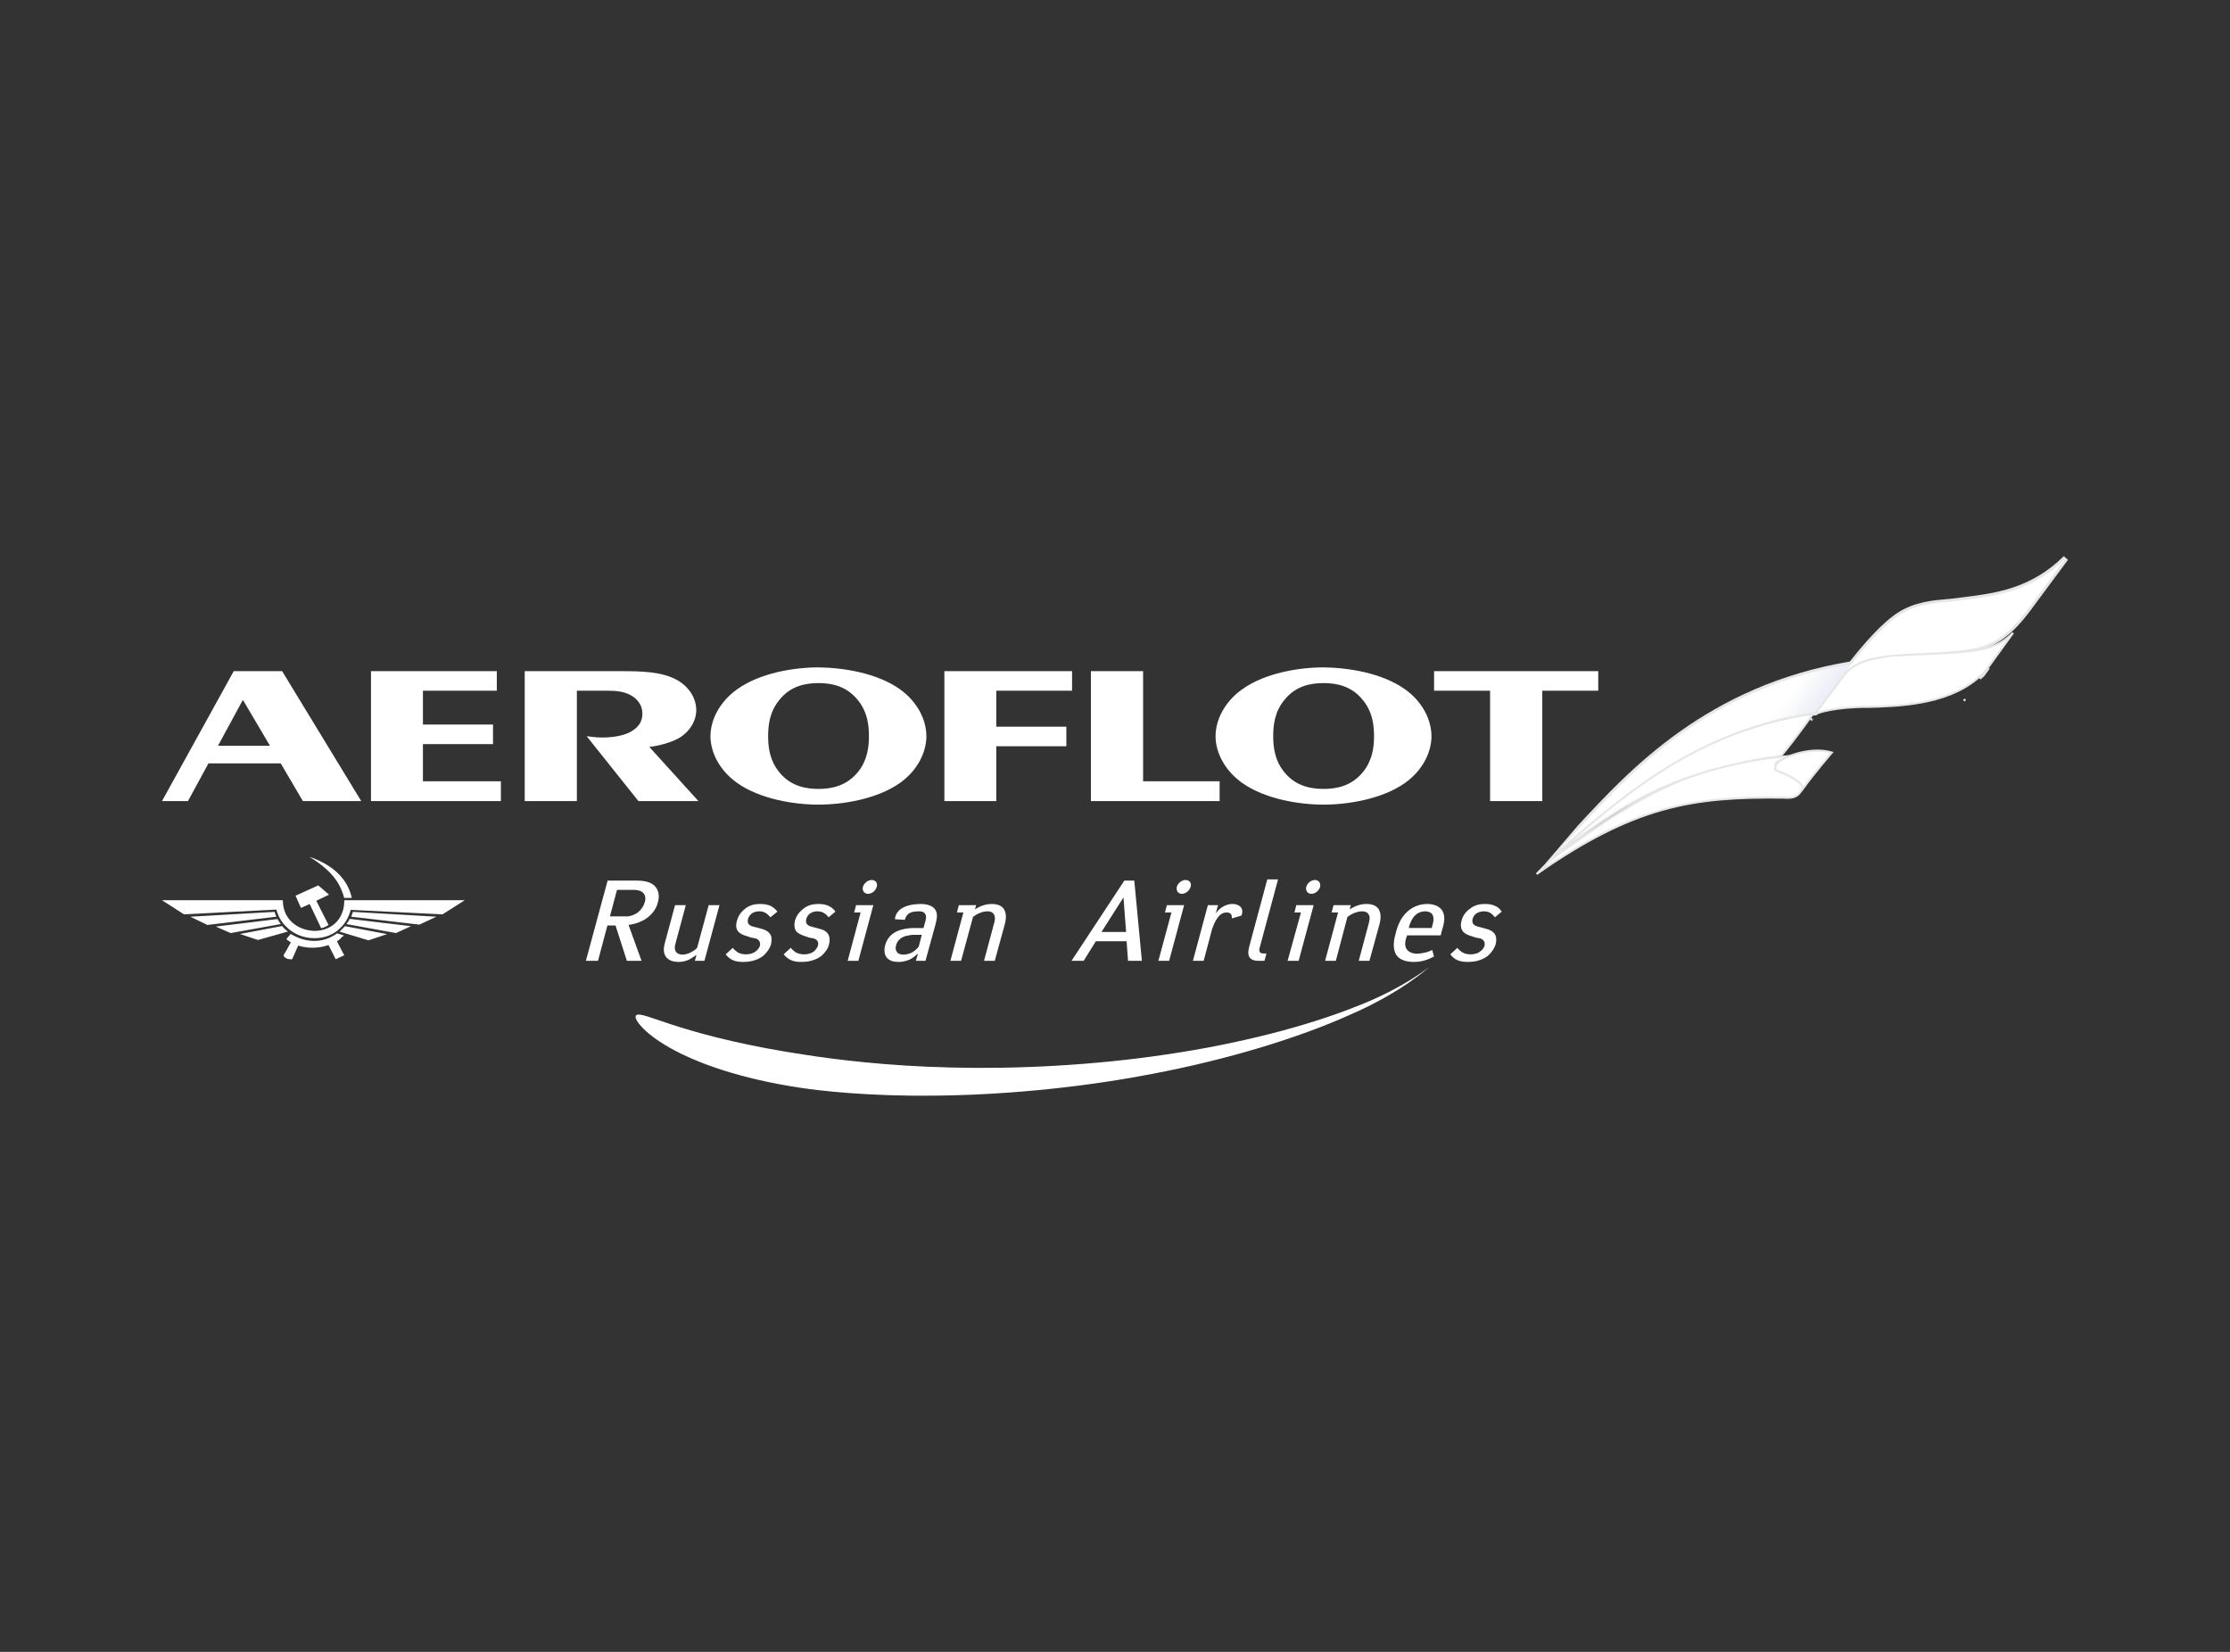 <?xml version="1.0" encoding="UTF-8"?> <svg xmlns="http://www.w3.org/2000/svg" width="1080" height="800" viewBox="0 0 1080 800" fill="none"><rect x="0" y="0" width="1080" height="800" fill="#333333" stroke="none"/><path fill-rule="evenodd" clip-rule="evenodd" d="M111.706 451.884L104.512 448.736L134.358 445.099C134.888 445.96 135.403 446.722 136.006 447.529L111.706 451.884ZM191.817 451.884L199.021 448.546L169.344 445.007C169.083 445.96 168.295 446.722 167.762 447.529L191.817 451.884ZM187.488 452.383L178.444 455.413L165.592 451.513L164.477 451.163C164.906 450.826 165.255 450.487 165.592 450.029C166.135 449.607 166.567 448.99 167.076 448.546L187.488 452.383ZM211.352 443.965L203.094 447.793L170.119 443.965C170.389 443.193 170.649 442.409 170.894 441.612L211.352 443.965ZM214.3 442.822L225.068 435.986H166.745C166.745 438.422 166.393 440.512 165.592 442.314C163.356 448.123 157.718 450.909 152.073 450.826C146.53 450.664 140.876 447.796 138.36 442.495C137.48 440.566 136.969 438.521 136.969 435.986H78.461L89.138 442.822L133.837 440.509C134.701 443.702 136.286 446.487 138.36 448.543C141.927 452.294 147.029 454.362 152.073 454.362C157.025 454.467 162.047 452.647 165.592 448.647C167.514 446.57 168.988 443.876 169.864 440.643L214.3 442.822ZM165.592 460.547L166.745 462.633L165.592 463.161L162.568 464.552L159.103 457.684C156.927 458.447 154.519 458.882 152.073 458.974C149.465 459.069 146.762 458.701 144.421 457.935L141.486 464.552C140.52 464.625 139.221 464.552 138.36 463.929C137.915 463.663 137.48 463.237 137.309 462.637L138.36 460.886L140.876 456.379C140.085 455.848 139.399 455.502 138.691 454.813L140.781 452.297C144.354 454.473 148.252 455.671 152.076 455.671C155.901 455.766 159.7 454.546 163.261 452.034L165.592 452.726L166.567 453.085C166.221 453.336 165.954 453.58 165.592 453.857C164.909 454.546 164.306 455.239 163.191 455.848L165.592 460.547ZM165.592 425.03C167.854 427.718 169.518 431.034 170.389 434.849H166.663C166.393 433.724 166.043 432.59 165.592 431.552C163.105 424.957 157.969 420.272 152.073 416.365C151.288 415.917 150.59 415.409 149.811 414.974C150.59 415.237 151.288 415.491 152.073 415.755C157.441 417.921 162.216 420.879 165.592 425.03ZM155.526 449.521C156.507 449.349 157.969 448.819 159.103 447.952L153.185 436.237L159.35 433.292L154.157 428.788L152.073 429.732L143.125 433.801L145.752 439.702L149.986 437.806L155.526 449.521ZM139.399 451.163C139.046 450.909 138.691 450.569 138.36 450.296C137.665 449.692 137.045 449.076 136.639 448.473L116.233 452.323L124.917 455.239L139.399 451.163ZM133.837 443.965C133.494 443.193 133.243 442.409 132.973 441.612L92.177 443.965L100.424 447.952L133.837 443.965Z" fill="white"></path><path d="M390.172 510.865C403.628 512.987 429.405 516.313 460.972 517.005C492.477 517.8 529.514 515.957 564.516 510.729C599.514 505.65 632.321 497.118 655.617 487.915C679.091 479.072 692.217 468.294 692.156 468.253C692.283 468.316 678.605 480.781 653.74 491.479C629.132 502.587 594.384 513.241 557.795 520.122C521.246 527.196 482.909 530.426 451.723 530.617C420.546 530.979 396.322 528.168 387.834 526.837C358.499 522.466 337.188 514.75 324.184 507.32C311.056 499.837 306.682 493.074 308.051 491.759C309.502 490.199 316.04 493.357 329.279 497.451C342.531 501.603 362.705 506.784 390.172 510.865Z" fill="white"></path><path fill-rule="evenodd" clip-rule="evenodd" d="M950.581 289.259L945.585 289.894L942.38 290.199C936.37 290.72 927.301 291.492 919.296 296.59C911.358 301.656 902.261 312.237 895.905 320.378C826.969 331.922 789.175 372.765 764.167 399.825L748.491 418.122L751.118 417.305C798.095 373.959 839.992 350.777 879.222 346.441L879.803 346.378L885.029 339.561L896.022 325.143C900.542 321.071 906.797 319.632 916.006 318.581L932.075 317.555L951.093 316.22C961.956 314.766 971.289 312.263 984.096 294.668L1001.54 271.124L999.493 269.352C983.49 285.205 966.01 287.359 950.581 289.259ZM950.912 291.949C964.278 290.307 979.109 287.931 993.422 277.521C988.258 284.497 981.908 293.07 981.908 293.07C969.704 309.829 961.292 312.123 950.734 313.53C950.734 313.539 931.961 314.842 931.961 314.842L915.701 315.893C908.833 316.668 903.836 318.13 899.447 320.315C905.561 312.618 913.674 303.407 920.77 298.88C928.2 294.131 936.869 293.401 942.608 292.902L945.95 292.572C945.95 292.575 950.912 291.949 950.912 291.949ZM893.786 323.634C892.55 325.226 882.875 337.913 882.875 337.913C882.875 337.913 878.898 343.106 878.32 343.862C844.805 347.722 809.422 365.167 770.783 396.722C795.198 370.497 831.387 334.924 893.786 323.634Z" fill="#E6E6E6"></path><path d="M804.901 392.25C786.854 397.364 767.819 406.656 744.196 423.302L750.561 416.744C775.468 398.542 794.579 385.857 814.841 377.649C834.871 369.535 856.052 365.785 885.098 365.445L872.941 381.844L872.911 381.884L872.89 381.929C871.74 384.373 870.307 385.484 868.735 385.986C867.119 386.503 865.306 386.399 863.322 386.28L863.309 386.279L863.296 386.279C842.119 386.111 824.085 386.815 804.901 392.25Z" fill="white" stroke="#E6E6E6"></path><path fill-rule="evenodd" clip-rule="evenodd" d="M750.2 416.308C800.366 370.021 842.248 349.17 879.076 345.101C882.335 340.788 893.583 326.338 896.991 321.525C813.043 335.232 775.933 392.046 750.2 416.308Z" fill="url(#paint0_linear_88_1729)"></path><path d="M877.979 345.748C873.634 352.081 865.571 362.667 862.572 366.104C831.913 370.294 810.392 378.037 792.852 387.455C778.686 395.061 767.12 403.761 755.463 412.529C754.343 413.372 753.222 414.215 752.097 415.058C752.528 414.612 752.887 414.246 753.115 414.027C786.548 384.529 822.795 353.596 877.979 345.748Z" fill="white" stroke="#E6E6E6"></path><path d="M870.125 365.005C875.362 363.499 881.72 362.83 887.172 364.446C886.884 364.783 886.479 365.258 885.982 365.846C884.939 367.081 883.488 368.812 881.862 370.797C879.119 374.146 875.867 378.226 873.219 381.872C873.2 381.636 873.149 381.39 873.056 381.133C872.609 379.902 871.234 378.555 868.123 376.721L868.123 376.721C865.471 375.158 863.374 374.362 861.949 373.822C861.402 373.614 860.954 373.444 860.612 373.283C859.97 372.981 859.763 372.749 859.695 372.468C859.611 372.118 859.697 371.543 860.105 370.438L860.105 370.438L860.106 370.435C860.213 370.139 860.513 369.74 861.059 369.267C861.594 368.803 862.322 368.305 863.214 367.801C864.998 366.795 867.398 365.79 870.125 365.005Z" fill="white" stroke="#E6E6E6"></path><path d="M963.633 313.438C968.199 312.01 971.542 309.858 974.94 306.486L962.215 324.084C955.72 331.643 946.901 336.006 937.654 338.558C928.4 341.111 918.752 341.841 910.643 342.159C909.749 342.181 908.873 342.211 908.021 342.241L907.911 342.245C907.096 342.273 906.302 342.301 905.533 342.32L905.523 342.321L905.513 342.321C905.289 342.336 905.06 342.336 904.813 342.336H904.805C904.573 342.336 904.324 342.336 904.076 342.352L902.493 342.32L902.482 342.32L902.47 342.32C896.731 342.469 891.2 342.928 886.656 343.746C884.385 344.155 882.35 344.655 880.655 345.256C880.051 345.469 879.486 345.697 878.966 345.94L893.401 326.608C897.859 320.994 905.064 319.037 916.545 317.498C920.695 317.297 924.51 317.124 928.025 316.965C935.396 316.631 941.448 316.357 946.507 316.004C953.981 315.481 959.339 314.781 963.633 313.438Z" fill="white" stroke="#E6E6E6"></path><path d="M925.852 339.971L925.922 340.466C925.922 340.466 925.922 340.466 925.922 340.466L925.852 339.971ZM877.179 348.31C877.18 348.309 877.181 348.309 877.181 348.308L876.792 347.994L877.177 348.313C877.178 348.312 877.179 348.311 877.179 348.31ZM861.276 368.586C860.939 368.752 860.622 368.929 860.328 369.116C860.055 369.543 859.824 369.928 859.639 370.268C859.944 369.986 860.295 369.724 860.688 369.48C860.865 369.201 861.062 368.903 861.276 368.586ZM951.428 338.993C951.423 338.999 951.418 339.005 951.413 339.01L951.399 339.029L951.804 339.322L951.428 338.993ZM958.884 328.686C959.477 328.197 960.05 327.69 960.603 327.164L963.249 323.507C962.324 324.693 961.314 325.8 960.225 326.833L958.884 328.686Z" fill="white" stroke="#E6E6E6"></path><path fill-rule="evenodd" clip-rule="evenodd" d="M945.766 291.231C940.75 291.907 929.439 291.726 920.033 297.736C910.609 303.746 899.262 318.005 893.685 325.511C898.869 319.965 905.752 318.386 915.853 317.243C925.951 316.077 940.541 316.277 950.912 314.876C960.873 313.552 970.139 311.551 983.001 293.877L1000.45 270.323C982.362 288.239 962.611 288.982 945.766 291.231Z" fill="white"></path><path fill-rule="evenodd" clip-rule="evenodd" d="M238.769 360.373V350.911H204.828V334.511H240.605V325.042H179.673V387.958H242.583V378.387H204.828V360.373H238.769ZM279.386 387.958V334.511H294.166C298.667 334.511 302.825 334.847 306.621 337.382C309.382 339.345 311.116 342.141 311.116 345.609C311.116 348.503 310.087 351.483 306.278 353.897C301.313 357.13 292.667 357.575 287.242 356.921L284.129 356.549L309.181 387.958H338.249L314.473 361.746C318.733 361.279 325.562 359.586 329.705 356.924C334.663 353.56 337.201 348.598 337.201 343.97C337.201 338.786 334.415 333.148 328.097 329.438C320.579 325.175 310.322 325.048 300.859 325.048H254.12V387.961L279.386 387.958ZM519.21 334.511V325.042H457.367V387.958H482.506V361.406H516.44V351.937H482.506V334.511H519.21ZM590.665 387.958V378.387H553.608V325.042H528.33V387.958H590.665ZM694.532 334.511H721.653V387.958H746.935V334.511H774.039V325.042H694.532V334.511ZM640.983 323.212C629.211 323.212 612.706 325.874 601.624 333.812C592.834 340.044 588.698 348.957 588.698 356.549C588.698 364.065 592.837 372.959 601.624 379.191C612.706 387.021 629.211 389.683 640.983 389.683C652.742 389.683 669.368 387.021 680.438 379.191C689.221 372.959 693.268 364.065 693.268 356.549C693.268 348.957 689.221 340.044 680.438 333.812C669.368 325.874 652.742 323.326 640.983 323.212ZM640.983 382.072C634.741 382.072 627.356 380.684 621.918 373.867C617.423 368.334 616.62 361.971 616.62 356.546C616.62 350.908 617.423 344.663 621.918 339.129C627.356 332.185 634.741 330.816 640.983 330.816C647.314 330.816 654.61 332.185 660.115 339.129C664.632 344.663 665.448 350.908 665.448 356.546C665.448 361.971 664.632 368.334 660.115 373.867C654.61 380.687 647.314 382.072 640.983 382.072ZM396.363 323.212C384.6 323.212 368.102 325.874 357.025 333.812C348.236 340.044 344.078 348.957 344.078 356.549C344.078 364.065 348.236 372.959 357.025 379.191C368.102 387.021 384.604 389.683 396.363 389.683C408.122 389.683 424.757 387.021 435.843 379.191C444.601 372.959 448.654 364.065 448.654 356.549C448.654 348.957 444.601 340.044 435.843 333.812C424.757 325.874 408.122 323.326 396.363 323.212ZM396.363 382.072C390.131 382.072 382.739 380.684 377.323 373.867C372.825 368.334 372.009 361.971 372.009 356.546C372.009 350.908 372.825 344.663 377.323 339.129C382.739 332.185 390.131 330.816 396.363 330.816C402.697 330.816 409.984 332.185 415.517 339.129C420.024 344.663 420.828 350.908 420.828 356.546C420.828 361.971 420.024 368.334 415.517 373.867C409.984 380.687 402.694 382.072 396.363 382.072ZM91.034 387.958L100.967 369.693H135.949L146.67 387.958H174.94L136.639 325.042H113.199L78.461 387.958H91.034ZM105.576 361.168L117.472 339.247H117.821L130.737 361.168H105.576ZM343.214 438.372L337.614 459.032C336.922 459.857 335.845 460.55 334.87 461.068C333.361 461.884 331.865 462.319 330.486 462.319C329.114 462.319 327.897 461.77 327.338 460.928C326.932 460.239 326.528 459.155 327.068 457.231L332.138 438.372H326.932L322.024 456.551C321.608 458.206 320.922 461.068 322.418 463.259C323.25 464.492 325.038 465.867 328.704 465.867C330.222 465.867 331.734 465.601 333.656 464.775C334.876 464.063 336.232 463.256 337.341 462.434L336.528 465.315H341.165L348.446 438.372H343.214ZM376.52 441.485C375.281 439.852 373.765 439.036 373.492 438.89C371.752 437.959 369.814 437.797 368.149 437.797C366.377 437.797 364.182 437.959 361.736 439.442C359.951 440.691 357.769 442.59 356.962 445.748C356.231 448.066 356.527 449.839 357.356 450.944C358.306 452.183 359.951 452.85 361.339 453.26L363.925 454.102C365.278 454.375 366.66 454.375 367.47 455.445C367.883 456.008 368.318 456.7 368.032 458.056C367.613 459.286 366.812 460.102 366.113 460.652C365.164 461.487 363.509 462.186 361.19 462.186C359.691 462.186 358.452 461.878 357.226 461.192C356.139 460.385 355.307 459.695 354.891 459.028L351.454 462.186C353.928 465.429 356.959 465.864 359.951 465.864C361.99 465.864 366.113 465.597 369.541 462.993C371.44 461.36 372.822 459.283 373.381 457.51C373.651 456.122 373.921 454.099 373.245 452.844C372.273 450.938 370.087 450.122 368.851 449.836L366.933 449.283C364.49 448.73 363.385 448.467 362.832 447.777C362.298 447.387 361.87 446.558 362.298 444.915C362.546 444.239 363.118 443.127 364.188 442.311C365.557 441.482 366.819 441.355 367.765 441.355C368.991 441.355 370.087 441.64 371.053 442.311C371.875 442.851 372.546 443.553 373.098 444.239L376.52 441.485ZM404.587 441.485C403.485 439.852 401.988 439.036 401.582 438.89C399.949 437.959 398.008 437.797 396.382 437.797C394.495 437.797 392.415 437.959 389.95 439.442C388.168 440.691 385.976 442.59 385.02 445.748C384.499 448.066 384.75 449.839 385.572 450.944C386.529 452.183 388.326 452.85 389.537 453.26L391.995 454.102C393.364 454.375 394.749 454.375 395.696 455.445C396.109 456.008 396.515 456.7 396.109 458.056C395.696 459.286 394.889 460.102 394.32 460.652C393.361 461.487 391.732 462.186 389.397 462.186C387.894 462.186 386.675 461.878 385.299 461.192C384.191 460.385 383.511 459.695 382.968 459.028L379.544 462.186C382.177 465.429 385.172 465.864 388.168 465.864C390.236 465.864 394.32 465.597 397.757 462.993C399.67 461.36 401.042 459.283 401.452 457.51C401.865 456.122 401.992 454.099 401.315 452.844C400.496 450.938 398.297 450.122 396.947 449.836L395.016 449.283C392.678 448.73 391.617 448.467 391.042 447.777C390.512 447.387 390.105 446.558 390.512 444.915C390.782 444.239 391.192 443.127 392.424 442.311C393.666 441.482 395.019 441.355 395.836 441.355C397.224 441.355 398.304 441.64 399.269 442.311C400.102 442.851 400.769 443.553 401.321 444.239L404.587 441.485ZM414.624 438.372L413.656 441.91H416.8L410.533 465.315H415.711L422.96 438.372H414.624ZM417.915 429.475C417.477 431.374 418.598 432.88 420.393 432.88C422.299 432.88 424.062 431.371 424.611 429.475C425.145 427.673 424.062 426.18 422.143 426.18C420.393 426.18 418.468 427.67 417.915 429.475ZM465.461 465.315L471.223 444.102C473.027 442.587 475.756 441.358 478.208 441.358C479.99 441.358 480.965 442.037 481.356 442.854C482.185 444.105 481.775 446.138 481.486 446.967L476.566 465.315H481.775L486.695 447.39C487.258 445.185 487.512 442.587 486.286 440.405C485.184 438.632 483.151 437.797 480.26 437.797C478.5 437.797 475.486 438.213 472.182 440.405L472.741 438.369H464.374L463.434 441.907H466.576L460.286 465.311L465.461 465.315ZM294.274 426.457L283.747 465.315H289.618L294.166 448.228H298.108L303.597 465.315H310.693L304.407 447.93C307.291 447.634 311.129 446.284 313.441 444.506C316.024 442.587 317.971 439.852 318.622 436.977C319.454 434.223 319.07 431.371 317.434 429.475C315.229 426.72 310.846 426.457 307.695 426.457H304.01H294.274ZM304.01 443.807H295.386L298.817 430.961H306.624C307.45 430.961 310.026 430.961 311.405 432.33C312.215 433.156 312.907 434.522 312.339 436.707C311.799 438.763 310.693 440.408 309.07 441.777C307.295 443.13 305.366 443.689 304.01 443.807ZM440.132 449.575C434.665 450.125 430.135 452.31 428.639 457.936C428.496 458.593 428.36 459.155 428.36 459.699V460.655C428.496 463.672 430.545 465.871 435.062 465.871C436.695 465.871 438.34 465.604 440.132 464.883C440.281 464.883 440.411 464.778 440.668 464.638C442.457 463.812 443.8 462.437 444.236 462.033H444.506L443.569 465.318H448.216L452.999 447.933C453.695 445.189 454.356 442.45 452.85 440.408C451.611 438.489 448.479 437.8 446.03 437.8C443.683 437.8 441.631 438.086 440.128 438.489C435.357 439.709 433.556 442.593 433.417 445.189L438.223 445.465C438.61 444.105 439.179 443.133 440.128 442.454C441.231 441.647 442.873 441.361 444.925 441.361C446.03 441.361 447.383 441.488 447.927 442.454C448.765 443.419 448.479 444.785 448.213 446.027L447.247 449.439H443.413C442.307 449.435 441.1 449.435 440.132 449.575ZM440.132 461.881C439.309 462.189 438.489 462.316 437.657 462.316C436.587 462.316 435.208 462.189 434.395 461.065C433.712 460.099 433.559 459.152 433.982 457.777C434.252 456.697 434.792 455.591 436.158 454.505C436.977 453.952 438.076 453.26 440.132 453.009C440.808 452.847 441.634 452.723 442.612 452.723H446.443L444.931 458.457C444.102 459.559 443.286 460.239 442.311 460.925C441.507 461.363 440.808 461.767 440.132 461.881ZM565.129 438.372L564.182 441.91H567.33L561.015 465.315H566.225L573.47 438.372H565.129ZM569.945 429.475C569.516 431.374 570.612 432.88 572.409 432.88C574.166 432.88 576.088 431.371 576.631 429.475C577.193 427.673 576.088 426.18 574.166 426.18C572.406 426.18 570.45 427.67 569.945 429.475ZM584.979 438.372L577.736 465.315H582.943L587.05 449.839C587.726 448.066 588.4 446.288 589.375 444.919C591.014 442.314 592.91 441.91 594.029 441.91C594.711 441.91 595.515 442.037 596.077 442.59C596.462 443.013 596.624 443.807 596.624 444.782L601.277 443.413C602.214 440.687 601.277 439.163 599.645 438.369C598.793 437.956 597.847 437.794 596.891 437.794C593.879 437.794 590.89 439.439 588.813 442.311L589.899 438.369L584.979 438.372ZM613.748 425.904L605.137 457.936C604.47 460.385 603.218 465.315 609.393 465.315H612.395L613.345 461.767H611.858C609.263 461.767 609.933 459.559 610.054 459.032L618.964 425.904H613.748ZM627.823 438.372L626.902 441.91H630.059L623.598 465.315H628.938L636.203 438.372H627.823ZM632.623 429.475C632.203 431.374 633.306 432.88 635.088 432.88C637.013 432.88 638.795 431.371 639.331 429.475C639.741 427.673 638.639 426.18 636.882 426.18C634.954 426.18 633.185 427.67 632.623 429.475ZM646.952 465.315L652.555 444.102C654.471 442.587 657.215 441.358 659.661 441.358C661.446 441.358 662.421 442.037 662.818 442.854C663.774 444.105 663.095 446.138 662.958 446.967L658.044 465.315H663.225L668.155 447.39C668.704 445.185 668.981 442.587 667.742 440.405C666.671 438.632 664.594 437.797 661.738 437.797C659.813 437.797 657.072 438.213 653.66 440.405L654.204 438.369H645.859L644.893 441.907H648.035L641.755 465.315H646.952ZM727.297 441.485C726.214 439.852 724.848 439.036 724.413 438.89C722.638 437.959 720.887 437.797 719.229 437.797C717.285 437.797 715.255 437.959 712.806 439.442C710.885 440.691 708.693 442.59 707.877 445.748C707.159 448.066 707.597 449.839 708.404 450.944C709.236 452.183 711.015 452.85 712.251 453.26L714.852 454.102C716.202 454.375 717.603 454.375 718.378 455.445C718.956 456.008 719.229 456.7 718.956 458.056C718.562 459.286 717.74 460.102 717.038 460.652C716.202 461.487 714.569 462.186 712.114 462.186C710.573 462.186 709.493 461.878 708.124 461.192C707.041 460.385 706.234 459.695 705.812 459.028L702.391 462.186C704.849 465.429 707.877 465.864 710.881 465.864C713.067 465.864 717.037 465.597 720.459 462.993C722.387 461.36 723.724 459.283 724.293 457.51C724.706 456.122 724.848 454.099 724.181 452.844C723.34 450.938 720.995 450.122 719.792 449.836L717.854 449.283C715.56 448.73 714.439 448.467 713.763 447.777C713.334 447.387 712.806 446.558 713.21 444.915C713.483 444.239 713.867 443.127 715.132 442.311C716.485 441.482 717.851 441.355 718.689 441.355C720.052 441.355 720.995 441.64 722.085 442.311C722.787 442.851 723.457 443.553 724.013 444.239L727.297 441.485ZM518.946 465.315H524.832L530.718 455.858H545.625L546.315 465.315H553.023L549.339 426.457H544.542L518.946 465.315ZM533.456 451.357L543.986 434.798H544.117L545.371 451.357H533.456ZM681.483 453.009H697.74L698.172 451.227C699.259 447.634 700.342 443.953 698.452 440.957C696.803 438.372 693.519 437.797 691.181 437.797C687.715 437.797 684.39 439.039 681.747 441.358C678.173 444.506 676.703 448.733 675.87 452.31C675.051 455.188 674.215 459.556 676.404 462.716C678.453 465.429 682.172 465.864 684.755 465.864C686.851 465.864 688.789 465.566 690.797 464.876C691.873 464.486 693.236 463.933 694.465 463.253L693.668 460.096C692.413 460.648 691.47 461.061 690.091 461.357C688.815 461.589 687.611 461.875 686.248 461.875C684.212 461.875 682.42 461.185 681.48 459.978C679.962 458.196 680.657 455.436 681.077 454.092L681.483 453.009ZM682.293 449.435L682.563 448.228C683.129 446.831 683.805 444.645 685.562 443.13C686.718 442.006 688.494 441.358 690.095 441.358C691.473 441.358 692.82 441.774 693.519 442.59C694.735 444.245 694.186 446.564 693.671 448.346L693.373 449.439L682.293 449.435Z" fill="white"></path><defs><linearGradient id="paint0_linear_88_1729" x1="777.912" y1="336.928" x2="885.839" y2="412.499" gradientUnits="userSpaceOnUse"><stop stop-color="white"></stop><stop offset="0.343" stop-color="white"></stop><stop offset="0.55" stop-color="white"></stop><stop offset="0.91" stop-color="#C2CAE3"></stop></linearGradient></defs></svg> 